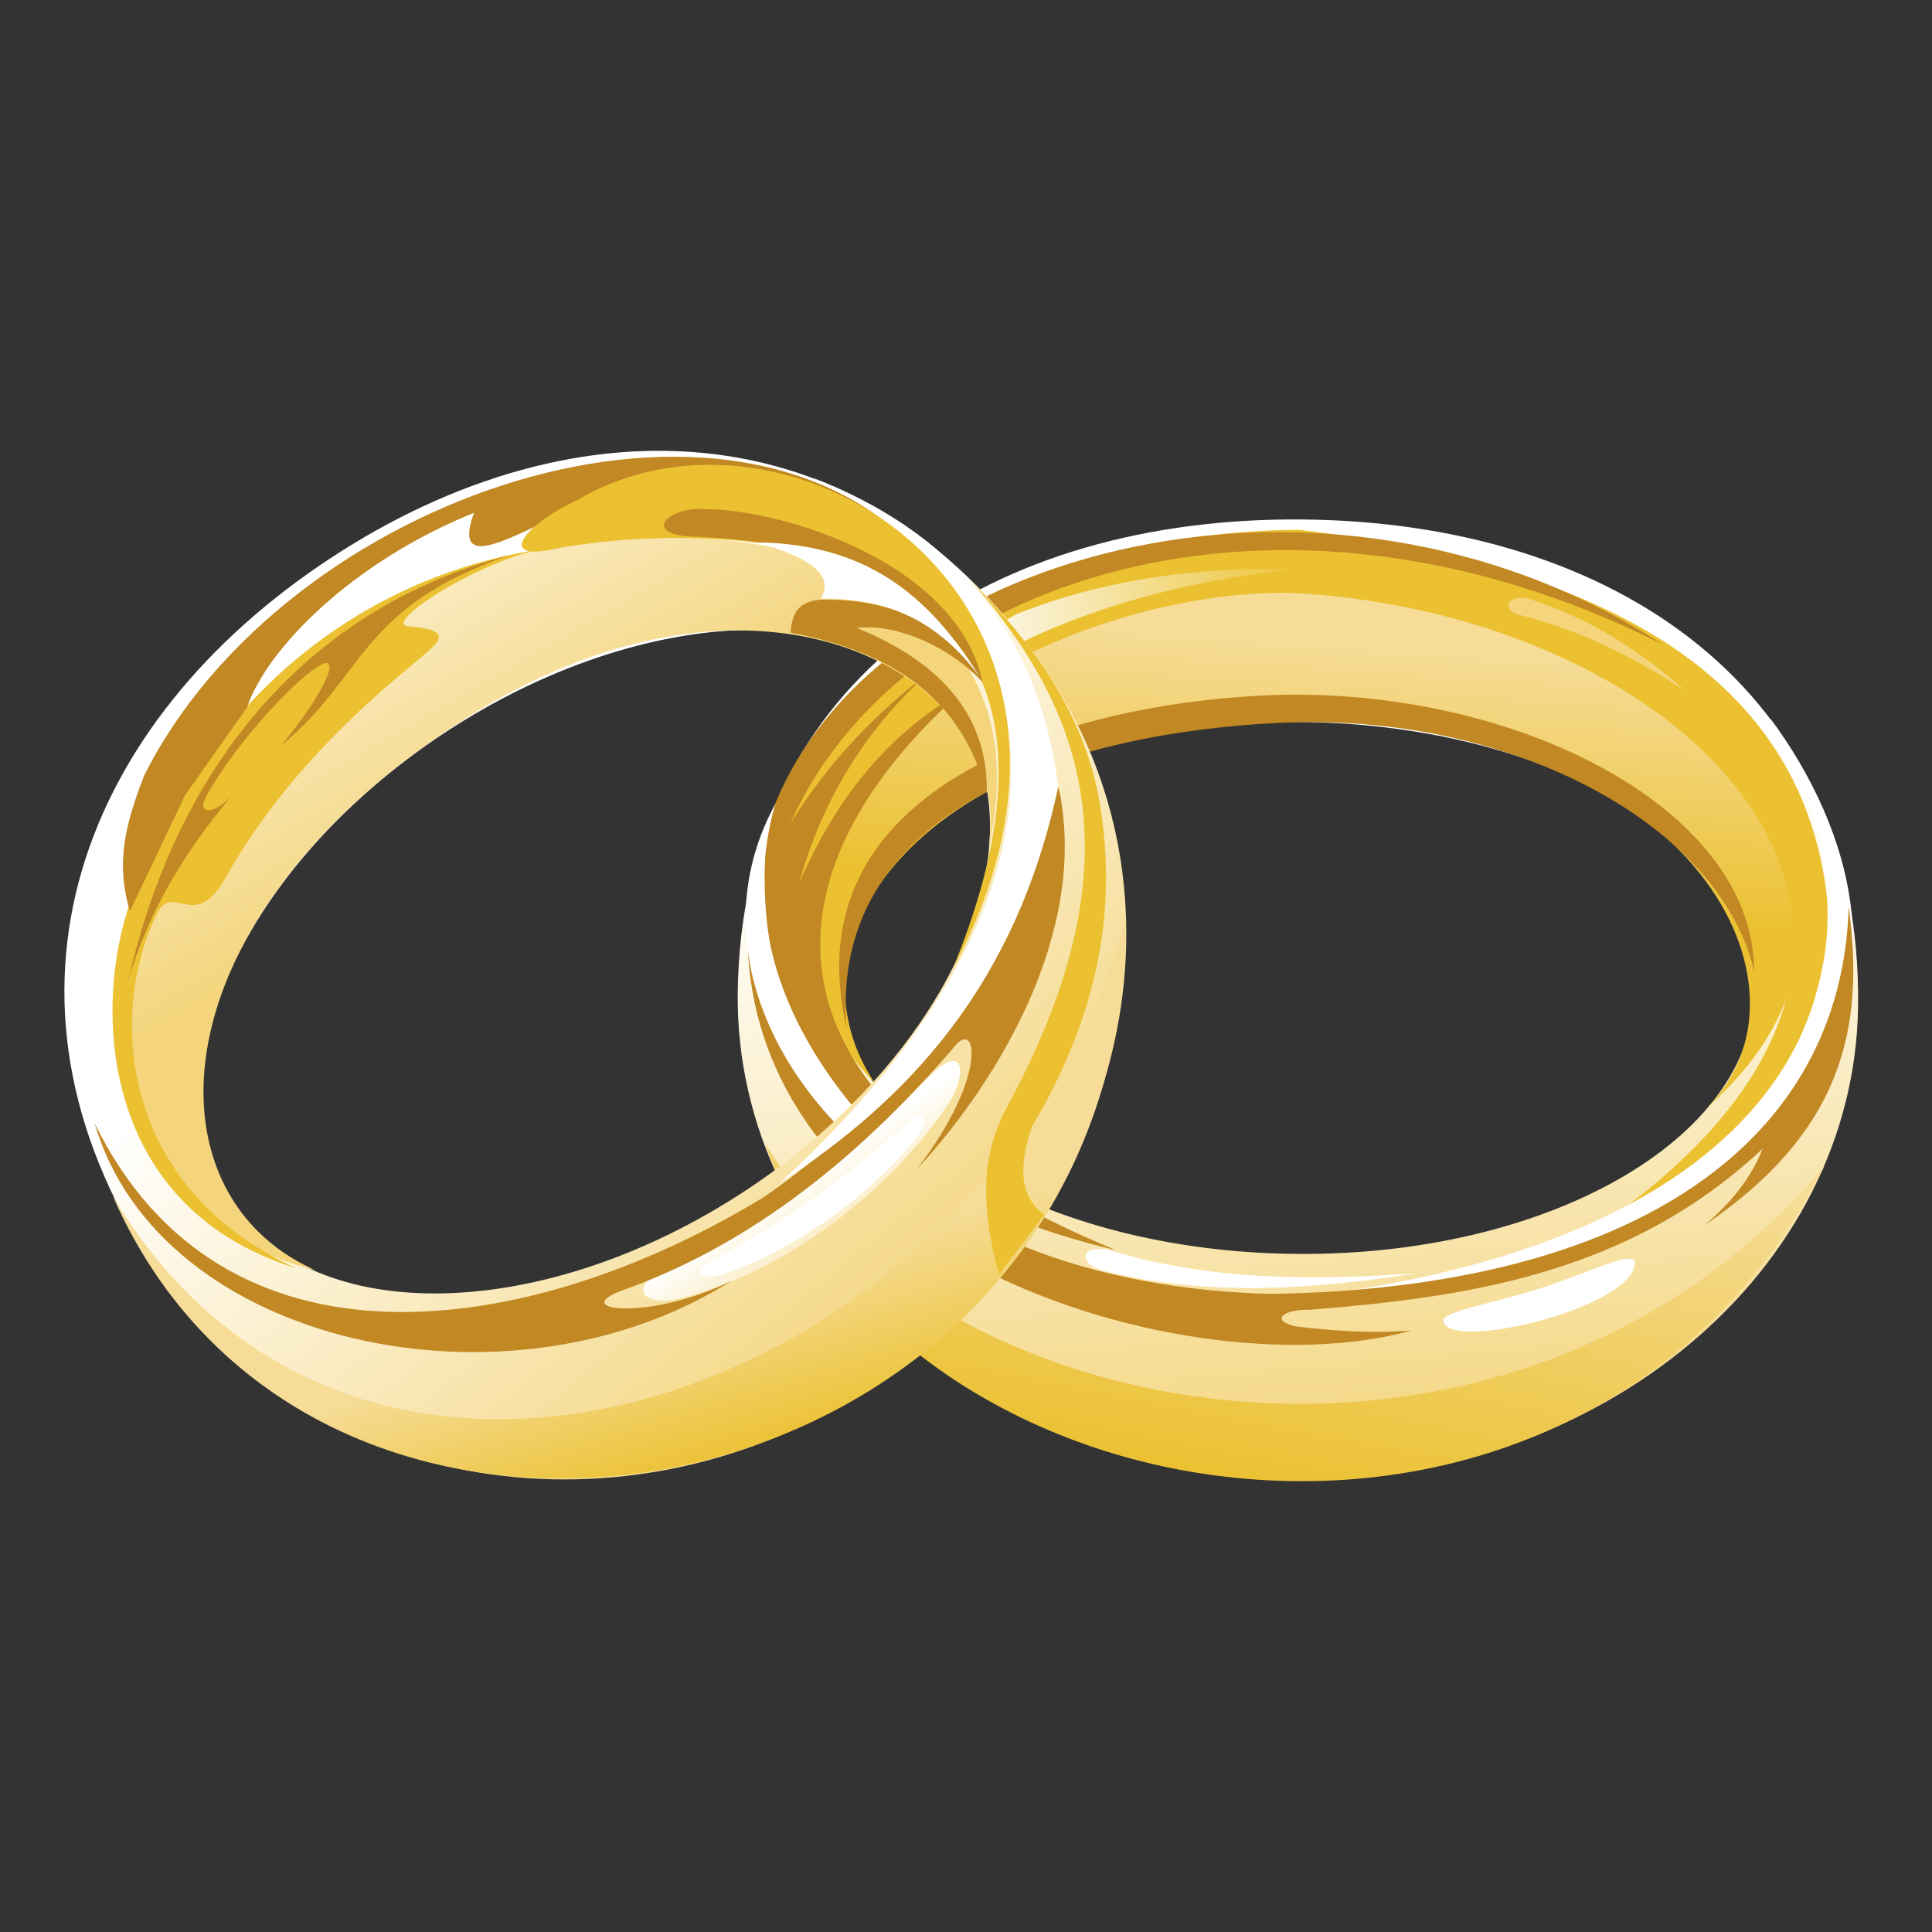 <?xml version="1.0" encoding="utf-8"?><svg width="150" height="150" viewBox="0 0 150 150" fill="none" xmlns="http://www.w3.org/2000/svg">
<rect x="0" y="0" width="150" height="150" fill="#333333" stroke="none"/>
<path fill-rule="evenodd" clip-rule="evenodd" d="M101.218 40.333C125.234 40.582 144.558 53.454 144.261 78.09C144.014 98.69 124.336 115.193 100.32 114.943C76.304 114.694 57.03 97.676 57.278 77.076C57.573 52.549 77.201 40.083 101.218 40.333ZM101.029 56.056C81.469 55.853 65.495 64.934 65.358 76.335C65.221 87.737 80.972 97.148 100.532 97.352C120.092 97.555 136.065 88.474 136.203 77.072C136.34 65.671 120.589 56.26 101.029 56.056Z" fill="url(#paint0_linear_1764_31001)"/>
<path fill-rule="evenodd" clip-rule="evenodd" d="M67.925 84.109C59.859 71.975 73.242 55.63 102.187 56.022C131.798 56.423 141.876 76.972 132.441 86.09C153.282 67.656 124.194 46.136 101.008 45.829C69.95 45.833 53.397 69.228 67.925 84.109Z" fill="url(#paint1_linear_1764_31001)"/>
<path fill-rule="evenodd" clip-rule="evenodd" d="M126 93.873C155.47 71.938 130.922 47.679 100.408 46.035C87.543 45.719 66.603 53.284 62.569 69.972C62.637 73.912 59.59 73.844 59.406 69.503C59.468 67.649 59.529 65.795 59.591 63.94C66.786 47.867 84.193 41.283 100.819 41.129C127.336 44.286 140.992 54.269 141.994 71.453C141.26 81.054 136.38 88.737 126 93.873Z" fill="#EBC131"/>
<path fill-rule="evenodd" clip-rule="evenodd" d="M104.107 100.307C141.442 94.758 147.842 73.446 137.384 55.7C144.082 64.671 146.836 76.284 139.496 84.963C130.227 95.515 119.514 99.272 104.107 100.307Z" fill="white"/>
<path fill-rule="evenodd" clip-rule="evenodd" d="M58.62 66.44C57.545 83.618 71.351 99.682 98.578 100.461C127.22 100.032 143.019 88.476 143.531 70.378C144.803 79.817 143.059 87.859 132.32 95.139C134.433 93.371 135.982 91.4 136.851 89.185C126.38 99.004 113.702 100.718 101.673 101.693C99.662 101.637 98.519 102.515 100.66 102.993C103.565 103.332 106.506 103.544 109.574 103.303C91.647 108.32 52.774 96.382 58.62 66.44Z" fill="#C18823"/>
<path fill-rule="evenodd" clip-rule="evenodd" d="M112.07 102.561C111.925 101.826 115.836 101.222 119.647 100.006C123.299 98.842 126.854 97.026 126.923 97.996C126.999 99.653 123.661 101.353 120.112 102.388C116.299 103.5 112.247 103.846 112.07 102.561Z" fill="white"/>
<path fill-rule="evenodd" clip-rule="evenodd" d="M86.651 97.064C57.994 85.297 58.763 67.845 74.675 53.676C69.821 56.51 65.408 60.834 62.056 68.548C63.697 62.546 66.969 56.761 72.171 52.178C68.078 55.31 64.371 59.073 61.35 63.959C69.604 45.286 98.74 34.761 129.109 50.043C102.495 32.772 66.365 43.071 59.589 64.049C57.867 80.012 65.998 92.194 86.651 97.064Z" fill="#C18823"/>
<path fill-rule="evenodd" clip-rule="evenodd" d="M65.735 79.825C64.263 62.515 83.574 56.877 99.292 56.123C117.593 55.245 133.62 64.213 136.195 75.43C136.174 62.501 116.958 53.023 97.881 54.005C82.526 54.794 61.364 61.184 65.735 79.825Z" fill="#C18823"/>
<path fill-rule="evenodd" clip-rule="evenodd" d="M59.408 88.816C69.838 119.184 122.82 127.336 141.647 90.544C118.17 118.391 74.289 112.161 59.408 88.816Z" fill="url(#paint2_linear_1764_31001)"/>
<path fill-rule="evenodd" clip-rule="evenodd" d="M118.821 46.526C116.909 46.037 116.58 47.41 117.986 47.744C122.957 48.995 127.179 51.205 130.888 53.677C127.541 50.701 123.619 48.083 118.821 46.526Z" fill="#F4D57C"/>
<path fill-rule="evenodd" clip-rule="evenodd" d="M60.189 62.43C53.454 74.788 62.228 89.441 77.29 95.587C71.184 91.818 55.412 79.199 60.189 62.43Z" fill="white"/>
<path fill-rule="evenodd" clip-rule="evenodd" d="M86.207 97.087C83.871 96.519 83.539 98.168 85.894 98.72C94.104 100.715 102.071 100.072 110.007 98.863C101.874 99.415 93.992 99.44 86.207 97.087Z" fill="white"/>
<path fill-rule="evenodd" clip-rule="evenodd" d="M78.984 47.655C76.285 48.933 77.434 50.799 79.39 49.83C86.388 46.485 93.6 44.94 100.525 44.182C93.452 44.025 86.125 44.822 78.984 47.655Z" fill="url(#paint3_linear_1764_31001)"/>
<path fill-rule="evenodd" clip-rule="evenodd" d="M25.592 43.382C44.795 30.723 67.55 31.352 81.516 52.538C93.194 70.252 87.09 94.884 67.887 107.543C48.684 120.202 23.579 116.008 11.901 98.293C-2.002 77.201 6.389 56.041 25.592 43.382ZM34.505 56.903C18.866 67.213 11.424 83.525 17.887 93.33C24.35 103.134 42.275 102.725 57.915 92.415C73.555 82.105 80.997 65.793 74.534 55.988C68.071 46.184 50.145 46.593 34.505 56.903Z" fill="url(#paint4_linear_1764_31001)"/>
<path fill-rule="evenodd" clip-rule="evenodd" d="M8.77 92.892C25.138 130.207 87.41 117.714 87.418 71.328C77.069 107.893 28.45 125.813 8.77 92.892Z" fill="url(#paint5_linear_1764_31001)"/>
<path fill-rule="evenodd" clip-rule="evenodd" d="M51.944 98.391C48.754 99.8 49.702 101.413 52.545 100.868C60.118 99.095 68.446 93.275 73.505 85.894C75.197 83.428 74.913 80.742 72.116 83.615C66.069 89.567 59.38 94.719 51.944 98.391Z" fill="url(#paint6_linear_1764_31001)"/>
<path fill-rule="evenodd" clip-rule="evenodd" d="M24.406 98.588C11.011 92.555 12.209 71.432 35.406 56.253C59.137 40.724 78.98 52.861 76.748 65.7C82.805 39.501 44.924 36.478 28.595 48.185C3.95 64.834 4.299 93.674 24.406 98.588Z" fill="url(#paint7_linear_1764_31001)"/>
<path fill-rule="evenodd" clip-rule="evenodd" d="M22.972 98.456C7.144 93.519 7.208 77.048 10.47 69.082C17.26 51.707 30.782 44.029 42.866 42.536C38.123 42.93 29.261 48.532 31.784 48.637C35.659 48.957 33.798 50.05 32.129 51.507C26.224 56.341 21.068 61.765 17.394 68.353C15.094 72.242 13.487 68.621 12.27 70.788C8.568 77.938 8.786 91.903 22.972 98.456Z" fill="#EBC131"/>
<path fill-rule="evenodd" clip-rule="evenodd" d="M7.344 87.201C17.185 107.37 40.828 104.174 59.309 92.942C69.016 86.229 77.523 76.269 80.534 62.665C81.135 60.008 82.113 59.655 82.436 62.488C84.063 73.542 76.791 84.752 71.195 90.759C76.792 83.482 75.843 78.909 74.017 81.362C66.022 90.67 57.46 96.942 48.333 100.177C43.999 101.782 50.467 102.579 56.783 99.448C39.585 110.34 12.384 104.557 7.344 87.201Z" fill="#C18823"/>
<path fill-rule="evenodd" clip-rule="evenodd" d="M75.451 45.155C80.52 50.282 84.503 55.932 85.487 63.034C86.842 72.038 84.528 80.012 80.156 87.409C78.965 90.706 79.275 93.013 81.086 94.332C79.904 95.874 78.723 97.416 77.541 98.957C76.316 94.155 75.859 89.941 78.452 85.436C88.649 66.358 83.868 54.839 75.451 45.155Z" fill="#EBC131"/>
<path fill-rule="evenodd" clip-rule="evenodd" d="M55.805 97.56C53.61 98.619 54.099 99.483 55.997 98.952C61.081 97.35 66.982 93.343 70.876 88.677C72.178 87.118 72.209 85.581 70.154 87.459C65.73 91.371 60.951 94.867 55.805 97.56Z" fill="white"/>
<path fill-rule="evenodd" clip-rule="evenodd" d="M60.5 91.888C87.21 67.407 80.861 46.223 63.153 37.113C73.64 41.18 80.53 48.639 82.164 61.053C78.907 76.4 70.614 85.309 60.5 91.888Z" fill="white"/>
<path fill-rule="evenodd" clip-rule="evenodd" d="M39.561 43.105C24.261 47.078 13.804 59.015 9.938 76.23C11.437 70.889 14.382 66.053 18.022 61.749C16.642 63.282 15.21 63.28 16.028 61.787C18.382 57.586 23.013 52.618 24.979 51.578C26.506 50.874 25.045 54.01 21.813 57.904C28.505 52.339 27.863 47.153 39.561 43.105Z" fill="#C18823"/>
<path fill-rule="evenodd" clip-rule="evenodd" d="M71.969 43.548C57.189 26.514 22.114 38.449 11.204 60.187C9.709 64.043 8.966 67 10.089 70.746C11.518 67.741 12.946 64.735 14.375 61.73C15.976 59.463 17.577 57.197 19.178 54.93C20.692 50.428 27.259 43.67 36.803 39.813C34.521 46.089 43.151 39.061 48.217 38.344C63.95 36.222 67.352 40.185 71.969 43.548Z" fill="#C18823"/>
<path fill-rule="evenodd" clip-rule="evenodd" d="M44.881 38.795C40.424 40.88 38.581 43.665 43.209 42.588C53.074 40.697 88.794 38.969 73.987 75.191C89.24 46.608 61.428 29.053 44.881 38.795Z" fill="#EBC131"/>
<path fill-rule="evenodd" clip-rule="evenodd" d="M54.788 39.532C51.791 39.269 49.591 41.638 54.184 41.679C63.292 42.099 71.462 44.316 76.284 52.951C74.342 43.778 60.932 39.563 54.788 39.532Z" fill="#C18823"/>
<path fill-rule="evenodd" clip-rule="evenodd" d="M76.284 52.951C74.358 48.934 69.711 46.445 63.726 46.559C61.785 46.709 61.498 47.839 61.375 49.118C69.823 50.695 74.786 54.601 76.613 61.617C76.741 55.834 73.377 51.547 66.52 48.755C69.084 48.402 73.296 49.795 76.284 52.951Z" fill="#C18823"/>
<path fill-rule="evenodd" clip-rule="evenodd" d="M76.08 52.577C72.548 47.785 68.362 46.429 63.729 46.478C64.913 44.446 62.393 43.173 58.836 42.112C67.876 42.243 72.512 46.866 76.08 52.577Z" fill="white"/>
<defs>
<linearGradient id="paint0_linear_1764_31001" x1="104.074" y1="115.01" x2="99.597" y2="63.833" gradientUnits="userSpaceOnUse">
<stop stop-color="#F4D57C"/>
<stop offset="1" stop-color="white"/>
</linearGradient>
<linearGradient id="paint1_linear_1764_31001" x1="101.268" y1="69.661" x2="102.657" y2="49.805" gradientUnits="userSpaceOnUse">
<stop stop-color="#EBC131"/>
<stop offset="1" stop-color="#F6DC97"/>
</linearGradient>
<linearGradient id="paint2_linear_1764_31001" x1="95.57" y1="115.185" x2="101.398" y2="85.202" gradientUnits="userSpaceOnUse">
<stop stop-color="#EBC131"/>
<stop offset="1" stop-color="#F6DC97"/>
</linearGradient>
<linearGradient id="paint3_linear_1764_31001" x1="102.269" y1="44.899" x2="73.395" y2="48.957" gradientUnits="userSpaceOnUse">
<stop stop-color="#EBC131"/>
<stop offset="1" stop-color="white"/>
</linearGradient>
<linearGradient id="paint4_linear_1764_31001" x1="71.169" y1="105.571" x2="37.73" y2="64.277" gradientUnits="userSpaceOnUse">
<stop stop-color="#F4D57C"/>
<stop offset="1" stop-color="white"/>
</linearGradient>
<linearGradient id="paint5_linear_1764_31001" x1="57.66" y1="113.399" x2="53.726" y2="100.532" gradientUnits="userSpaceOnUse">
<stop stop-color="#EBC131"/>
<stop offset="1" stop-color="#F6DC97"/>
</linearGradient>
<linearGradient id="paint6_linear_1764_31001" x1="68.29" y1="100.52" x2="62.1" y2="91.343" gradientUnits="userSpaceOnUse">
<stop stop-color="#F4D57C"/>
<stop offset="1" stop-color="white"/>
</linearGradient>
<linearGradient id="paint7_linear_1764_31001" x1="39.954" y1="64.214" x2="21.061" y2="31.49" gradientUnits="userSpaceOnUse">
<stop stop-color="#F4D57C"/>
<stop offset="1" stop-color="white"/>
</linearGradient>
</defs>
</svg>
